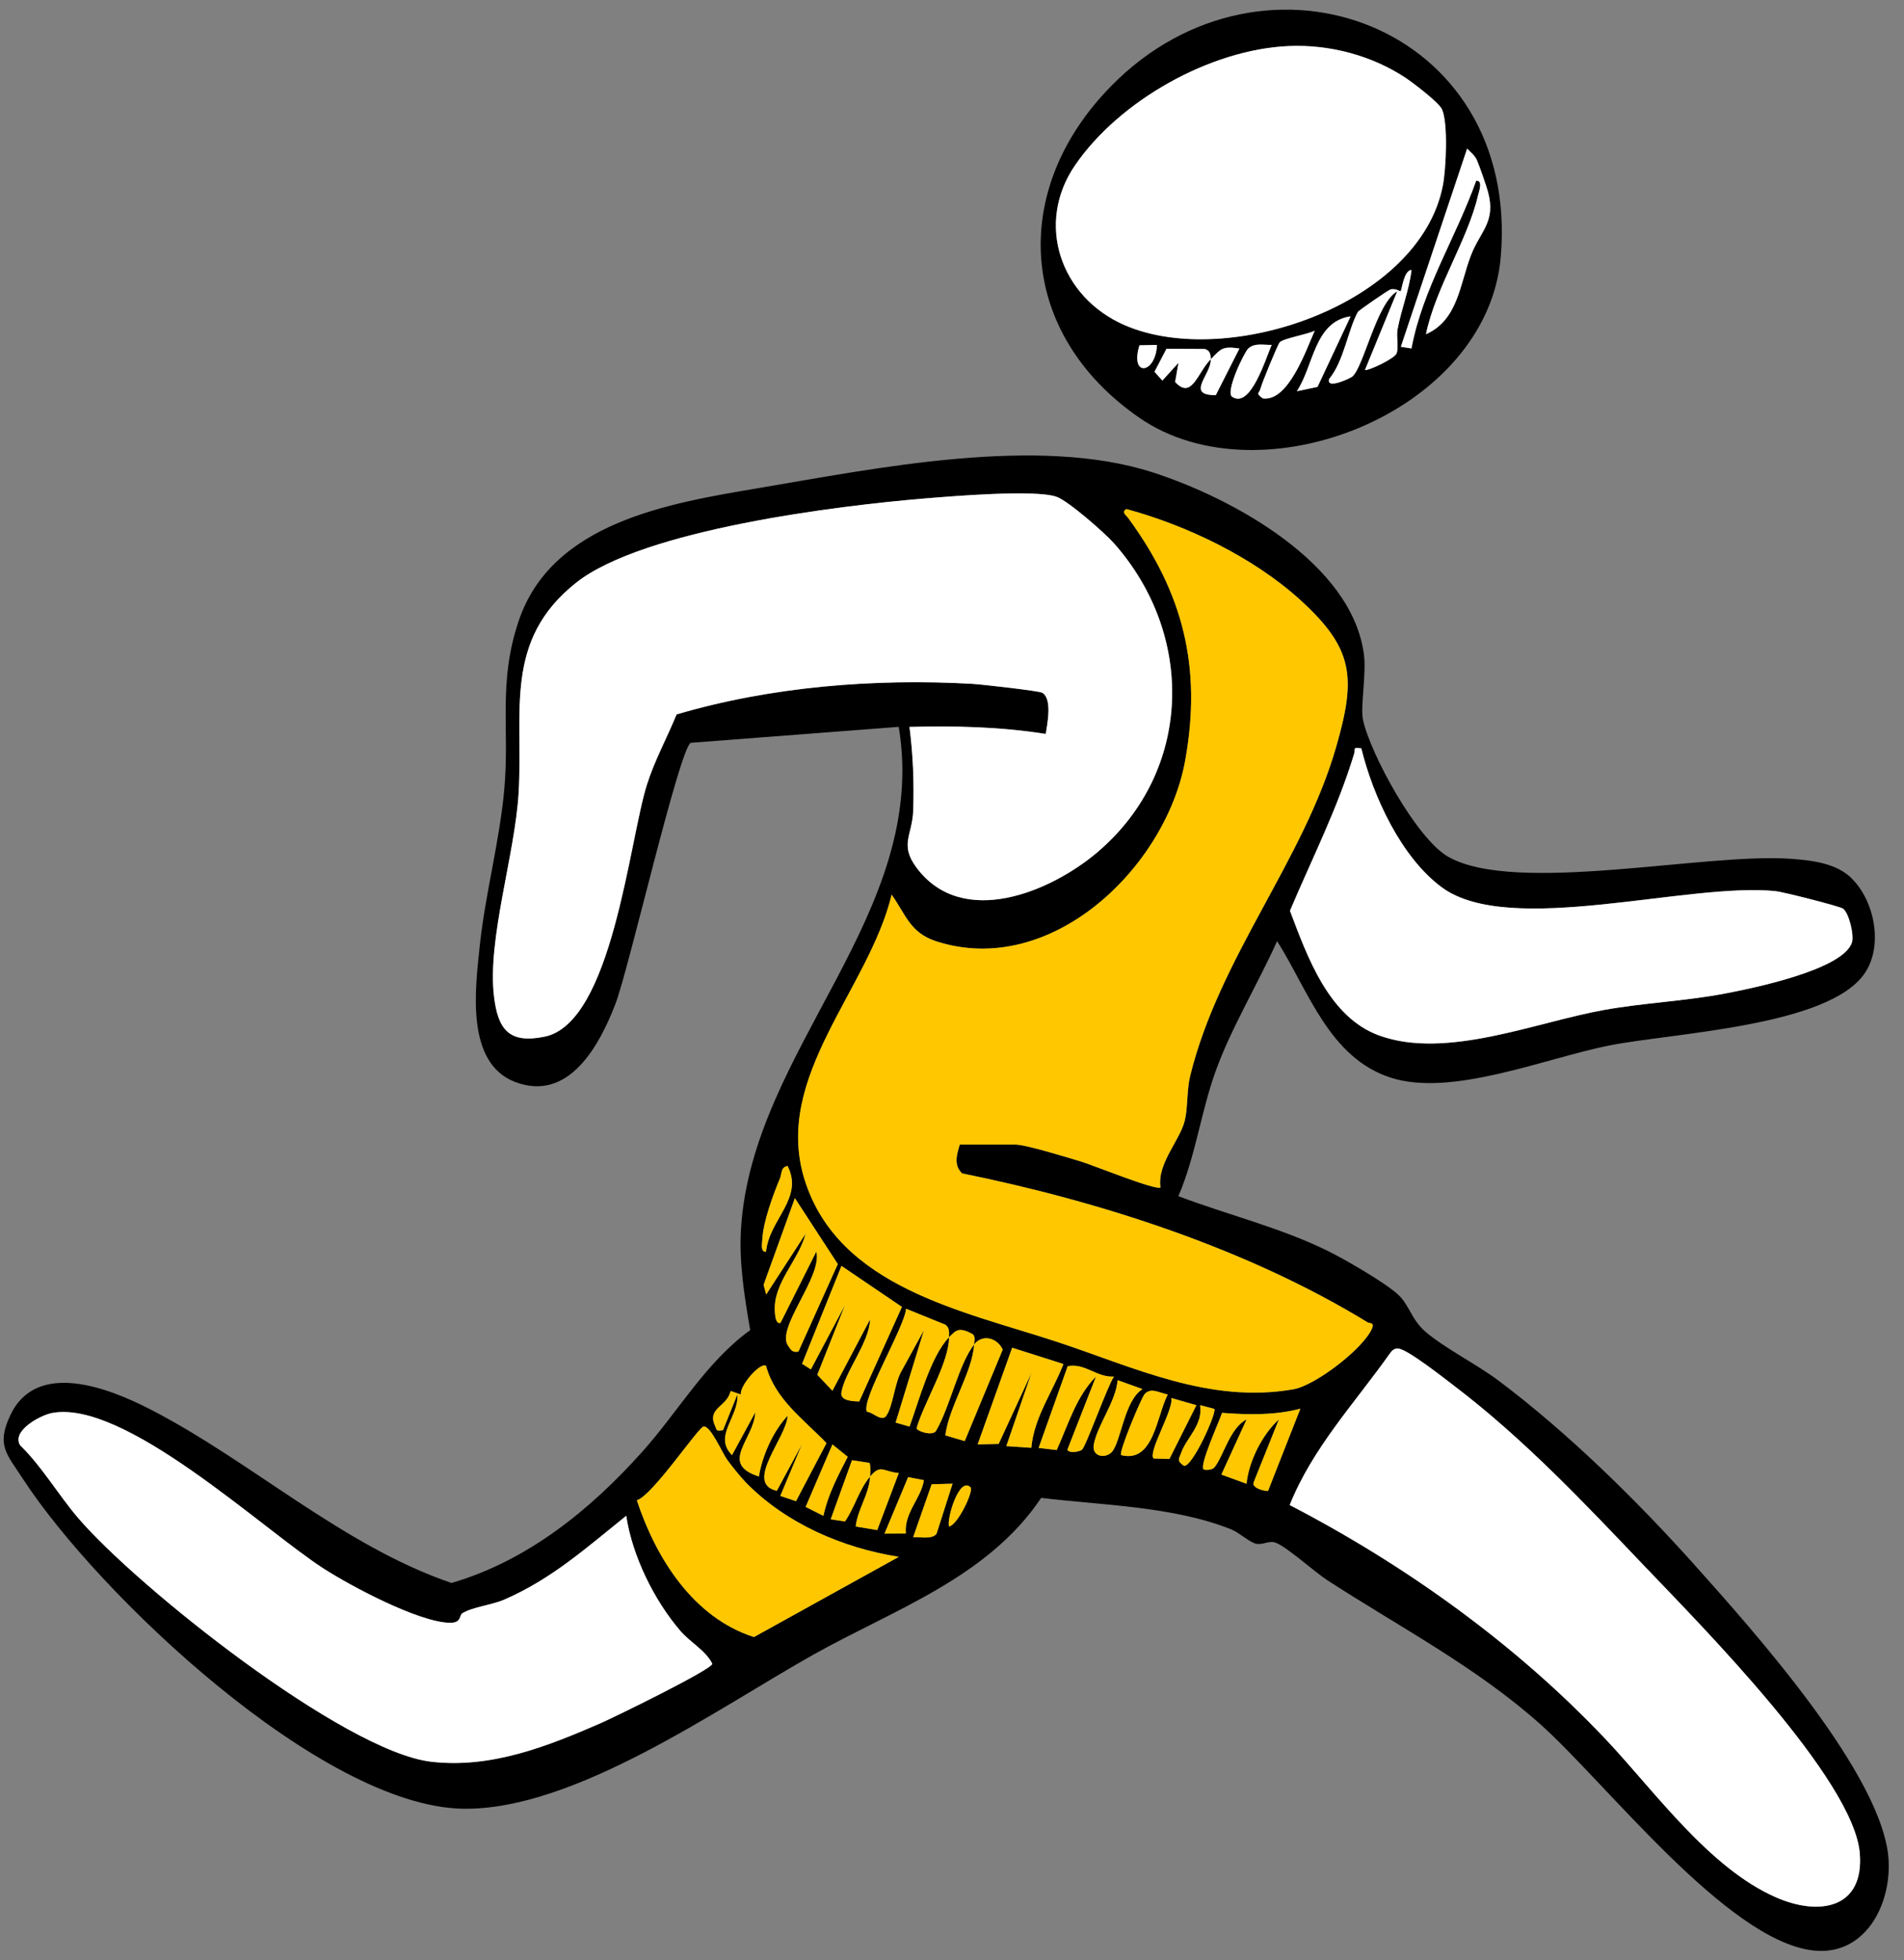<svg width="101" height="104" viewBox="0 0 101 104" fill="none" xmlns="http://www.w3.org/2000/svg">
<rect x="0" y="0" width="101" height="104" fill="#808080" stroke="none"/>
<g clip-path="url(#clip0_50_3263)">
<path d="M98.207 46.589C99.435 47.784 99.911 50.151 98.927 51.621C97.014 54.479 88.696 54.795 85.304 55.481C81.941 56.161 76.995 58.214 73.779 57.178C70.499 56.123 69.404 52.547 67.745 49.932C66.733 52.195 65.287 54.576 64.464 56.888C63.699 59.038 63.417 61.347 62.508 63.464C65.12 64.453 67.926 65.131 70.44 66.372C71.34 66.815 73.51 68.067 74.184 68.705C74.772 69.262 74.872 70.023 75.633 70.671C76.653 71.54 78.34 72.385 79.502 73.258C83.155 75.999 86.858 79.637 89.894 83.033C92.936 86.439 99.93 94.214 100.183 98.691C100.32 101.108 98.897 103.824 96.137 103.479C91.581 102.911 85.216 94.621 81.728 91.498C78.319 88.446 74.226 86.316 70.402 83.835C69.723 83.393 68.224 82.031 67.642 81.84C67.313 81.732 67.003 81.971 66.649 81.908C66.296 81.846 65.755 81.319 65.31 81.141C62.234 79.916 58.51 79.868 55.23 79.471C52.398 83.706 47.416 85.397 43.174 87.774C38.08 90.628 30.479 96.06 24.563 95.964C17.033 95.841 5.161 84.533 1.222 78.472C0.358 77.143 -0.213 76.688 0.554 75.073C1.954 72.126 5.808 73.66 7.978 74.777C13.335 77.533 18.159 82.005 23.949 83.986C27.987 82.812 31.331 80.09 34.08 77.014C35.988 74.88 37.437 72.281 39.794 70.571C39.492 68.785 39.195 67.001 39.309 65.175C39.904 55.65 49.315 48.492 47.675 38.564L36.64 39.41C36.02 39.782 33.353 51.417 32.653 53.244C31.809 55.451 30.179 58.495 27.323 57.404C24.689 56.396 25.212 52.451 25.444 50.233C25.735 47.435 26.498 44.674 26.751 41.875C27.042 38.647 26.409 36.249 27.506 32.967C29.256 27.723 35.467 26.702 40.196 25.904C46.53 24.836 55.031 23.09 61.142 25.061C65.362 26.421 71.73 29.876 72.352 34.734C72.485 35.77 72.156 37.53 72.301 38.189C72.698 40.02 75.146 44.494 76.809 45.449C80.358 47.489 90.394 45.242 94.956 45.562C96.078 45.642 97.381 45.782 98.209 46.585L98.207 46.589ZM48.248 38.566C48.44 40.041 48.499 41.53 48.445 43.024C48.398 44.325 47.705 44.812 48.63 46.047C51.053 49.288 55.742 47.331 58.24 45.199C63.269 40.903 63.417 33.691 59.086 28.817C58.597 28.266 56.655 26.565 56.041 26.357C54.888 25.967 50.568 26.327 49.107 26.446C44.451 26.827 34.137 28.099 30.576 30.912C26.684 33.986 27.768 37.77 27.515 42.07C27.323 45.337 25.853 49.82 26.207 52.847C26.414 54.623 27 55.394 28.902 55.002C32.48 54.261 33.38 44.611 34.318 41.644C34.727 40.348 35.383 39.16 35.893 37.909C40.863 36.435 46.402 35.99 51.592 36.287C52.059 36.314 55.145 36.658 55.301 36.761C55.835 37.107 55.556 38.41 55.478 38.943C53.083 38.562 50.682 38.505 48.253 38.57L48.248 38.566ZM50.911 60.726H53.859C54.42 60.726 56.629 61.411 57.334 61.621C57.939 61.801 61.373 63.196 61.563 62.998C61.376 61.733 62.592 60.517 62.852 59.451C63.016 58.779 62.953 57.834 63.138 57.084C64.686 50.776 69.151 45.67 70.887 39.609C71.936 35.956 71.827 34.425 68.985 31.838C66.505 29.581 62.984 27.886 59.76 27.009C59.461 27.166 59.744 27.338 59.853 27.486C62.752 31.446 63.767 35.376 62.875 40.342C61.856 46.007 55.769 51.919 49.665 49.941C48.276 49.49 48.05 48.523 47.302 47.468C46.085 52.51 40.987 57.133 42.682 62.578C44.466 68.311 51.114 69.557 56.09 71.198C60.155 72.539 64.156 74.491 68.616 73.709C69.786 73.505 72.339 71.54 72.788 70.476C72.925 70.152 72.651 70.22 72.546 70.156C66.162 66.251 58.359 63.741 51.042 62.256C50.578 61.815 50.757 61.256 50.916 60.726H50.911ZM72.213 39.702C71.713 39.645 71.913 39.712 71.833 39.981C70.958 42.873 69.602 45.545 68.426 48.32C69.347 50.756 70.488 53.981 73.172 54.943C76.739 56.224 81.446 54.233 85.108 53.58C87.202 53.206 89.379 53.116 91.471 52.718C92.888 52.449 97.815 51.46 98.243 49.979C98.353 49.596 98.079 48.439 97.765 48.208C97.592 48.081 94.585 47.318 94.183 47.278C89.514 46.799 80.092 49.718 76.495 47.087C74.33 45.504 72.831 42.24 72.211 39.7L72.213 39.702ZM40.637 66.406C40.804 64.69 42.651 63.582 41.778 61.862C41.413 61.919 41.476 62.275 41.381 62.504C41.015 63.375 40.481 64.834 40.441 65.737C40.431 65.944 40.323 66.457 40.637 66.406ZM42.351 71.711L44.441 67.065L42.164 63.567L40.504 68.169L40.642 68.679L42.731 65.459C42.368 66.876 40.977 68.084 41.103 69.624C41.116 69.788 41.145 70.252 41.398 70.192L43.3 66.406C43.639 67.722 41.152 70.45 41.801 71.395C41.957 71.62 42.031 71.773 42.349 71.709L42.351 71.711ZM45.577 74.357L47.842 69.338L44.635 67.163L42.547 72.355L43.013 72.654L44.82 69.245L43.353 72.94L44.156 73.787L46.151 70.004C46.113 71.239 44.784 72.819 44.63 73.897C44.567 74.336 45.288 74.346 45.575 74.355L45.577 74.357ZM50.34 70.953C50.34 70.707 50.384 70.465 50.152 70.287L48.061 69.438C48 70.381 45.626 74.344 45.99 74.908C46.275 74.898 46.762 75.467 47.011 75.12C47.371 74.618 47.464 73.319 47.835 72.719L49.008 70.576L47.508 75.478L48.246 75.69C48.736 74.359 49.36 71.967 50.34 70.955C50.344 72.304 49.001 74.431 48.62 75.774C48.613 75.929 49.52 76.241 49.672 75.88C50.414 74.586 50.842 72.408 51.671 71.334C51.582 72.808 50.338 74.616 50.144 76.156L51.173 76.461L53.189 71.605C52.904 70.984 52.113 70.76 51.669 71.334C51.681 71.143 51.772 70.876 51.546 70.758C50.867 70.408 50.717 70.563 50.338 70.955L50.34 70.953ZM54.707 76.815C54.848 75.209 55.845 73.842 56.412 72.368L53.692 71.504L51.862 76.632L52.976 76.607L54.713 72.845L53.382 76.724L54.707 76.813V76.815ZM87.322 83.185C84.111 79.814 80.862 76.355 77.142 73.529C76.609 73.124 74.677 71.595 74.178 71.55C73.965 71.531 73.849 71.641 73.737 71.8C71.876 74.429 69.63 76.815 68.415 79.851C74.566 83.045 80.394 87.225 85.158 92.257C87.754 95 90.644 99.104 94.212 100.667C96.491 101.665 98.897 101.278 98.656 98.324C98.334 94.397 90.214 86.219 87.324 83.185H87.322ZM40.637 72.469C40.336 72.241 39.203 73.559 39.305 73.986L38.758 73.802C38.563 74.648 37.5 74.694 37.926 75.639C38.044 75.902 37.964 75.933 38.354 75.878L39.115 73.984C39.206 75.169 37.818 76.192 38.832 77.202L40.066 74.931C39.992 76.38 38.124 77.649 40.256 78.338C40.437 77.236 41.004 75.946 41.778 75.118C41.734 76.264 39.446 78.702 41.208 79.096L42.539 76.633L41.392 79.368L42.225 79.647L43.842 76.567C42.644 75.308 41.116 74.249 40.637 72.469ZM59.09 73.037C58.148 73.086 57.559 72.304 56.636 72.487L55.095 76.821L56.054 76.935C56.661 75.603 57.078 74.111 58.137 73.037L56.619 76.921C56.726 77.122 57.233 77.027 57.386 76.927C57.593 76.793 58.736 73.554 59.09 73.039V73.037ZM59.284 73.228C59.195 74.357 58.217 75.596 58.023 76.628C57.894 77.315 58.675 77.404 58.997 77.014C59.472 76.436 59.647 74.293 60.608 73.698L59.284 73.226V73.228ZM61.943 73.986C61.538 73.923 61.038 73.573 60.707 73.984C60.522 74.213 59.326 77.067 59.472 77.204C61.2 77.635 61.346 75.162 61.943 73.987V73.986ZM63.465 74.554L62.135 74.171C62.263 74.793 60.876 77.041 61.192 77.382L62.035 77.402L63.465 74.552V74.554ZM64.412 74.749L63.659 74.552C63.834 75.579 62.932 76.294 62.662 77.067C62.535 77.433 62.407 77.484 62.803 77.77C63.25 77.857 64.57 74.918 64.412 74.749ZM68.98 74.741C67.608 75.096 66.233 75.067 64.825 74.961C64.679 75.416 63.615 77.732 63.845 77.959C63.883 77.995 64.287 78.024 64.429 77.844C64.916 77.226 65.247 75.755 66.126 75.31L64.789 78.236L66.126 78.721C66.237 77.533 66.973 76.092 67.838 75.31L66.507 78.633C66.349 78.971 67.205 79.143 67.267 79.098L68.98 74.741ZM24.525 85.594C24.35 85.702 24.495 86.117 23.835 86.098C22.178 86.049 18.636 84.166 17.181 83.23C13.932 81.143 6.576 74.204 2.734 74.972C2.127 75.094 0.594 75.919 1.071 76.683C2.237 77.823 3.067 79.272 4.122 80.51C7.223 84.155 18.239 92.93 22.874 93.469C26.03 93.837 28.995 92.672 31.828 91.439C32.551 91.124 37.711 88.604 37.787 88.276C37.445 87.573 36.621 87.145 36.085 86.52C34.694 84.897 33.536 82.541 33.22 80.42C31.113 82.111 29.275 83.77 26.751 84.867C26.078 85.158 25.067 85.257 24.525 85.592V85.594ZM39.564 78.653C39.29 78.372 38.818 77.783 38.579 77.456C38.303 77.077 37.687 75.609 37.314 75.69C37.023 75.753 34.62 79.334 33.783 79.601C34.795 82.666 36.762 85.817 39.994 86.855L47.677 82.6C44.687 82.122 41.694 80.834 39.564 78.653ZM43.68 80.423C43.918 79.306 44.451 78.298 44.97 77.294L44.158 76.637L42.737 79.952L43.68 80.425V80.423ZM46.155 78.34C46.168 78.101 46.197 77.849 46.127 77.617L45.196 77.472L44.066 80.607L44.824 80.723C45.368 79.92 45.554 79.062 46.155 78.34C46.104 79.3 45.493 80.062 45.394 80.99L46.535 81.181L47.679 78.153C46.838 78.082 46.724 77.66 46.157 78.34H46.155ZM49.01 78.531L48.171 78.37L46.918 81.368L48.05 81.361C47.953 80.253 48.86 79.51 49.008 78.529L49.01 78.531ZM50.53 78.719L49.421 78.749L48.44 81.558C48.811 81.533 49.444 81.691 49.68 81.374L50.53 78.719ZM51.481 78.908C50.88 78.317 50.209 80.59 50.344 80.99C50.804 80.908 51.671 79.094 51.481 78.908Z" fill="black"/>
<path d="M58.967 4.54C67.087 -3.697 80.661 1.373 79.609 13.635C78.901 21.889 66.882 26.618 60.439 22.166C53.977 17.7 53.511 10.072 58.967 4.54ZM68.375 2.443C64.194 2.621 59.377 5.341 57.03 8.765C54.901 11.87 56.26 15.779 59.665 17.254C65.122 19.618 75.333 16.154 76.543 9.822C76.706 8.966 76.824 6.54 76.493 5.801C76.33 5.438 74.968 4.4 74.559 4.129C72.775 2.945 70.532 2.352 68.375 2.443ZM75.641 17.732C77.33 16.989 77.431 15.116 78.021 13.569C78.519 12.26 79.366 11.784 78.936 10.188C78.846 9.853 78.483 8.813 78.348 8.5C78.243 8.256 78.011 8.068 77.827 7.883L74.311 18.396L74.874 18.487C75.46 15.332 77.246 12.582 78.306 9.587C78.681 9.559 78.453 10.159 78.409 10.353C77.859 12.726 76.149 15.27 75.643 17.73L75.641 17.732ZM72.407 19.624C72.506 19.722 73.998 19.027 74.089 18.743C74.207 18.378 74.062 17.874 74.138 17.466C74.336 16.412 74.753 15.395 74.878 14.324C74.467 14.332 74.365 15.389 74.298 15.453C74.279 15.472 73.998 15.273 73.752 15.364C73.609 15.417 72.082 16.463 72.031 16.554C71.513 17.478 71.283 19.181 70.509 20.105C70.328 20.684 71.597 20.086 71.725 19.989C72.326 19.535 73.026 16.065 74.117 15.461L72.409 19.626L72.407 19.624ZM71.645 16.785C69.716 17.067 69.691 19.412 68.793 20.758L69.891 20.527L71.647 16.785H71.645ZM69.742 17.542C69.333 17.749 68.124 17.94 67.888 18.156C67.789 18.247 66.919 20.372 66.857 20.637C66.803 20.87 66.579 20.847 66.988 21.137C68.341 21.326 69.28 18.576 69.742 17.54V17.542ZM61.373 18.3L60.444 18.321C59.918 20.025 61.308 19.855 61.373 18.3ZM67.46 18.3C67.036 18.311 66.57 18.179 66.221 18.485C66.008 18.673 64.981 20.798 65.362 21.052C66.358 21.721 67.171 18.913 67.46 18.3ZM64.226 19.058C64.215 18.808 64.192 18.601 63.912 18.514L61.875 18.503L61.24 19.722L61.656 20.19L62.51 19.247L62.333 20.266C63.225 21.232 63.522 19.753 64.224 19.058C64.26 19.864 62.849 20.974 64.49 20.963L65.744 18.489C64.806 18.347 64.76 18.523 64.222 19.056L64.226 19.058Z" fill="black"/>
<path d="M50.911 60.726C50.753 61.258 50.572 61.815 51.036 62.256C58.354 63.741 66.157 66.251 72.54 70.156C72.645 70.22 72.919 70.152 72.782 70.476C72.333 71.54 69.78 73.505 68.611 73.709C64.152 74.491 60.15 72.539 56.085 71.198C51.108 69.557 44.46 68.309 42.676 62.578C40.983 57.133 46.079 52.51 47.297 47.468C48.046 48.523 48.27 49.49 49.659 49.941C55.761 51.919 61.85 46.005 62.87 40.342C63.764 35.376 62.748 31.446 59.847 27.486C59.739 27.338 59.455 27.168 59.754 27.009C62.98 27.884 66.499 29.581 68.98 31.838C71.823 34.427 71.93 35.956 70.882 39.609C69.145 45.67 64.681 50.776 63.132 57.084C62.948 57.834 63.011 58.779 62.847 59.451C62.586 60.517 61.371 61.733 61.557 62.998C61.367 63.196 57.934 61.801 57.329 61.622C56.625 61.411 54.416 60.726 53.853 60.726H50.905H50.911Z" fill="#FFC700"/>
<path d="M48.248 38.566C50.675 38.503 53.077 38.56 55.472 38.939C55.55 38.407 55.83 37.104 55.295 36.757C55.139 36.655 52.054 36.31 51.586 36.283C46.397 35.986 40.859 36.431 35.887 37.905C35.377 39.157 34.721 40.344 34.312 41.64C33.374 44.608 32.475 54.258 28.897 54.998C26.996 55.392 26.409 54.619 26.201 52.843C25.847 49.816 27.318 45.331 27.51 42.066C27.763 37.768 26.679 33.982 30.57 30.908C34.131 28.096 44.447 26.823 49.102 26.442C50.562 26.323 54.882 25.963 56.035 26.353C56.65 26.562 58.592 28.262 59.081 28.814C63.412 33.687 63.264 40.899 58.234 45.195C55.738 47.328 51.048 49.284 48.624 46.043C47.7 44.808 48.394 44.322 48.44 43.02C48.493 41.526 48.432 40.037 48.242 38.562L48.248 38.566Z" fill="white"/>
<path d="M87.322 83.185C90.211 86.219 98.332 94.397 98.653 98.324C98.895 101.278 96.488 101.665 94.21 100.667C90.641 99.104 87.752 95 85.155 92.257C80.392 87.225 74.564 83.047 68.412 79.851C69.628 76.815 71.876 74.431 73.734 71.8C73.847 71.643 73.965 71.531 74.176 71.55C74.676 71.595 76.607 73.124 77.139 73.529C80.86 76.355 84.109 79.814 87.32 83.185H87.322Z" fill="white"/>
<path d="M24.525 85.594C25.067 85.259 26.077 85.162 26.751 84.869C29.275 83.772 31.113 82.113 33.22 80.421C33.536 82.543 34.694 84.899 36.085 86.522C36.621 87.147 37.445 87.575 37.787 88.278C37.711 88.606 32.552 91.126 31.828 91.441C28.997 92.674 26.03 93.837 22.874 93.471C18.238 92.931 7.223 84.158 4.122 80.512C3.067 79.272 2.237 77.823 1.071 76.685C0.594 75.921 2.127 75.096 2.734 74.974C6.576 74.205 13.93 81.145 17.181 83.232C18.636 84.168 22.178 86.05 23.835 86.1C24.495 86.121 24.35 85.704 24.525 85.596V85.594Z" fill="white"/>
<path d="M72.213 39.702C72.831 42.24 74.332 45.504 76.497 47.089C80.092 49.72 89.513 46.803 94.185 47.28C94.588 47.322 97.594 48.083 97.767 48.21C98.081 48.441 98.355 49.598 98.245 49.981C97.817 51.46 92.888 52.451 91.473 52.72C89.38 53.117 87.204 53.206 85.11 53.581C81.448 54.235 76.74 56.225 73.174 54.945C70.49 53.981 69.348 50.756 68.428 48.322C69.603 45.547 70.96 42.875 71.835 39.983C71.916 39.714 71.715 39.647 72.215 39.704L72.213 39.702Z" fill="white"/>
<path d="M39.564 78.653C41.693 80.834 44.685 82.124 47.677 82.6L39.994 86.855C36.764 85.817 34.797 82.666 33.783 79.601C34.622 79.334 37.023 75.753 37.314 75.69C37.687 75.609 38.303 77.077 38.579 77.456C38.818 77.783 39.29 78.372 39.564 78.653Z" fill="#FFC700"/>
<path d="M40.636 72.469C41.118 74.251 42.643 75.308 43.842 76.567L42.225 79.647L41.392 79.368L42.539 76.633L41.207 79.096C39.446 78.702 41.734 76.264 41.778 75.118C41.004 75.946 40.437 77.236 40.256 78.338C38.124 77.649 39.992 76.38 40.066 74.931L38.831 77.202C37.818 76.192 39.206 75.169 39.115 73.984L38.354 75.878C37.964 75.933 38.044 75.902 37.926 75.639C37.5 74.694 38.565 74.648 38.757 73.802L39.305 73.986C39.202 73.559 40.334 72.241 40.636 72.469Z" fill="#FFC700"/>
<path d="M45.577 74.357C45.292 74.346 44.571 74.338 44.632 73.898C44.784 72.821 46.114 71.241 46.154 70.006L44.158 73.789L43.355 72.942L44.822 69.247L43.015 72.656L42.549 72.357L44.637 67.165L47.844 69.34L45.579 74.359L45.577 74.357Z" fill="#FFC700"/>
<path d="M42.351 71.711C42.033 71.775 41.959 71.624 41.803 71.397C41.154 70.453 43.641 67.726 43.302 66.408L41.4 70.194C41.147 70.254 41.118 69.79 41.105 69.626C40.98 68.086 42.37 66.877 42.733 65.461L40.645 68.68L40.506 68.171L42.166 63.569L44.443 67.067L42.353 71.713L42.351 71.711Z" fill="#FFC700"/>
<path d="M54.707 76.815L53.381 76.726L54.713 72.847L52.976 76.609L51.861 76.633L53.691 71.506L56.411 72.37C55.843 73.842 54.848 75.211 54.707 76.817V76.815Z" fill="#FFC700"/>
<path d="M68.979 74.741L67.267 79.098C67.204 79.143 66.348 78.971 66.506 78.633L67.838 75.31C66.972 76.092 66.238 77.533 66.126 78.721L64.788 78.236L66.126 75.31C65.247 75.755 64.916 77.226 64.429 77.844C64.286 78.024 63.883 77.997 63.845 77.959C63.615 77.732 64.678 75.416 64.825 74.961C66.23 75.065 67.606 75.096 68.979 74.741Z" fill="#FFC700"/>
<path d="M50.34 70.953C50.719 70.561 50.869 70.406 51.548 70.756C51.773 70.874 51.683 71.141 51.672 71.332C52.115 70.758 52.906 70.982 53.192 71.603L51.175 76.459L50.146 76.154C50.34 74.615 51.582 72.808 51.674 71.332C50.846 72.406 50.416 74.584 49.675 75.878C49.522 76.24 48.617 75.927 48.623 75.772C49.001 74.427 50.344 72.3 50.342 70.953C49.363 71.965 48.739 74.357 48.248 75.688L47.51 75.476L49.011 70.575L47.837 72.717C47.466 73.315 47.371 74.615 47.013 75.118C46.766 75.465 46.277 74.899 45.992 74.906C45.629 74.342 48.004 70.379 48.063 69.436L50.154 70.285C50.386 70.461 50.342 70.705 50.342 70.951L50.34 70.953Z" fill="#FFC700"/>
<path d="M59.09 73.037C58.738 73.552 57.593 76.791 57.386 76.925C57.234 77.024 56.726 77.12 56.619 76.919L58.137 73.035C57.078 74.109 56.661 75.601 56.054 76.933L55.096 76.819L56.636 72.486C57.561 72.302 58.149 73.084 59.09 73.035V73.037Z" fill="#FFC700"/>
<path d="M61.943 73.986C61.344 75.162 61.198 77.635 59.472 77.202C59.326 77.065 60.522 74.211 60.707 73.982C61.038 73.573 61.538 73.921 61.943 73.984V73.986Z" fill="#FFC700"/>
<path d="M59.284 73.228L60.608 73.7C59.648 74.294 59.472 76.438 58.997 77.016C58.677 77.404 57.894 77.315 58.023 76.63C58.217 75.597 59.195 74.359 59.284 73.23V73.228Z" fill="#FFC700"/>
<path d="M46.155 78.34C45.554 79.062 45.367 79.92 44.824 80.723L44.066 80.607L45.196 77.472L46.127 77.617C46.197 77.849 46.168 78.101 46.155 78.34C46.722 77.66 46.836 78.082 47.677 78.153L46.533 81.181L45.392 80.99C45.491 80.062 46.102 79.3 46.153 78.34H46.155Z" fill="#FFC700"/>
<path d="M63.465 74.554L62.035 77.404L61.192 77.383C60.878 77.043 62.263 74.794 62.135 74.173L63.465 74.556V74.554Z" fill="#FFC700"/>
<path d="M50.53 78.719L49.68 81.374C49.442 81.691 48.81 81.533 48.44 81.558L49.421 78.749L50.53 78.719Z" fill="#FFC700"/>
<path d="M43.68 80.423L42.736 79.95L44.157 76.635L44.969 77.293C44.45 78.296 43.918 79.304 43.68 80.421V80.423Z" fill="#FFC700"/>
<path d="M49.01 78.531C48.862 79.51 47.955 80.253 48.052 81.363L46.92 81.37L48.173 78.372L49.012 78.533L49.01 78.531Z" fill="#FFC700"/>
<path d="M40.637 66.406C40.323 66.459 40.431 65.944 40.441 65.737C40.481 64.834 41.015 63.375 41.38 62.504C41.475 62.275 41.413 61.919 41.778 61.862C42.651 63.582 40.804 64.69 40.637 66.406Z" fill="#FFC700"/>
<path d="M64.412 74.749C64.57 74.918 63.25 77.857 62.803 77.77C62.407 77.482 62.535 77.431 62.662 77.067C62.932 76.294 63.834 75.579 63.659 74.552L64.412 74.749Z" fill="#FFC700"/>
<path d="M51.481 78.908C51.671 79.094 50.804 80.91 50.343 80.99C50.21 80.588 50.882 78.317 51.481 78.908Z" fill="#FFC700"/>
<path d="M68.374 2.443C70.531 2.352 72.774 2.945 74.558 4.129C74.967 4.4 76.329 5.438 76.493 5.801C76.824 6.54 76.706 8.966 76.542 9.822C75.333 16.156 65.122 19.62 59.664 17.254C56.259 15.779 54.901 11.87 57.03 8.765C59.377 5.341 64.193 2.621 68.374 2.443Z" fill="white"/>
<path d="M75.641 17.732C76.147 15.271 77.857 12.728 78.407 10.354C78.453 10.161 78.681 9.561 78.304 9.589C77.247 12.584 75.459 15.332 74.873 18.489L74.31 18.398L77.825 7.885C78.009 8.068 78.241 8.258 78.346 8.502C78.481 8.815 78.843 9.854 78.934 10.19C79.364 11.786 78.517 12.262 78.019 13.57C77.429 15.118 77.33 16.991 75.639 17.734L75.641 17.732Z" fill="white"/>
<path d="M72.407 19.624L74.116 15.459C73.022 16.061 72.324 19.533 71.723 19.987C71.595 20.084 70.325 20.683 70.507 20.103C71.281 19.181 71.513 17.476 72.029 16.552C72.08 16.461 73.608 15.415 73.75 15.362C73.996 15.271 74.277 15.47 74.296 15.451C74.363 15.387 74.466 14.33 74.876 14.322C74.751 15.395 74.334 16.41 74.136 17.465C74.061 17.872 74.205 18.376 74.087 18.741C73.996 19.025 72.504 19.72 72.406 19.622L72.407 19.624Z" fill="white"/>
<path d="M69.742 17.542C69.28 18.578 68.34 21.328 66.988 21.139C66.579 20.847 66.803 20.87 66.856 20.639C66.919 20.372 67.787 18.249 67.887 18.158C68.125 17.942 69.333 17.751 69.742 17.544V17.542Z" fill="white"/>
<path d="M64.226 19.058C64.764 18.525 64.81 18.349 65.748 18.491L64.494 20.965C62.852 20.974 64.264 19.866 64.228 19.059C63.526 19.755 63.229 21.234 62.337 20.268L62.514 19.249L61.66 20.192L61.243 19.724L61.879 18.504L63.916 18.516C64.195 18.603 64.218 18.809 64.23 19.059L64.226 19.058Z" fill="white"/>
<path d="M71.644 16.785L69.889 20.527L68.791 20.758C69.691 19.41 69.714 17.067 71.642 16.785H71.644Z" fill="white"/>
<path d="M67.459 18.3C67.17 18.913 66.358 21.719 65.361 21.052C64.983 20.798 66.01 18.673 66.221 18.485C66.569 18.179 67.033 18.311 67.459 18.3Z" fill="white"/>
<path d="M61.373 18.3C61.308 19.855 59.919 20.025 60.444 18.321L61.373 18.3Z" fill="white"/>
</g>
<defs>
<clipPath id="clip0_50_3263">
<rect width="100" height="103" fill="white" transform="translate(0.194 0.511)"/>
</clipPath>
</defs>
</svg>
